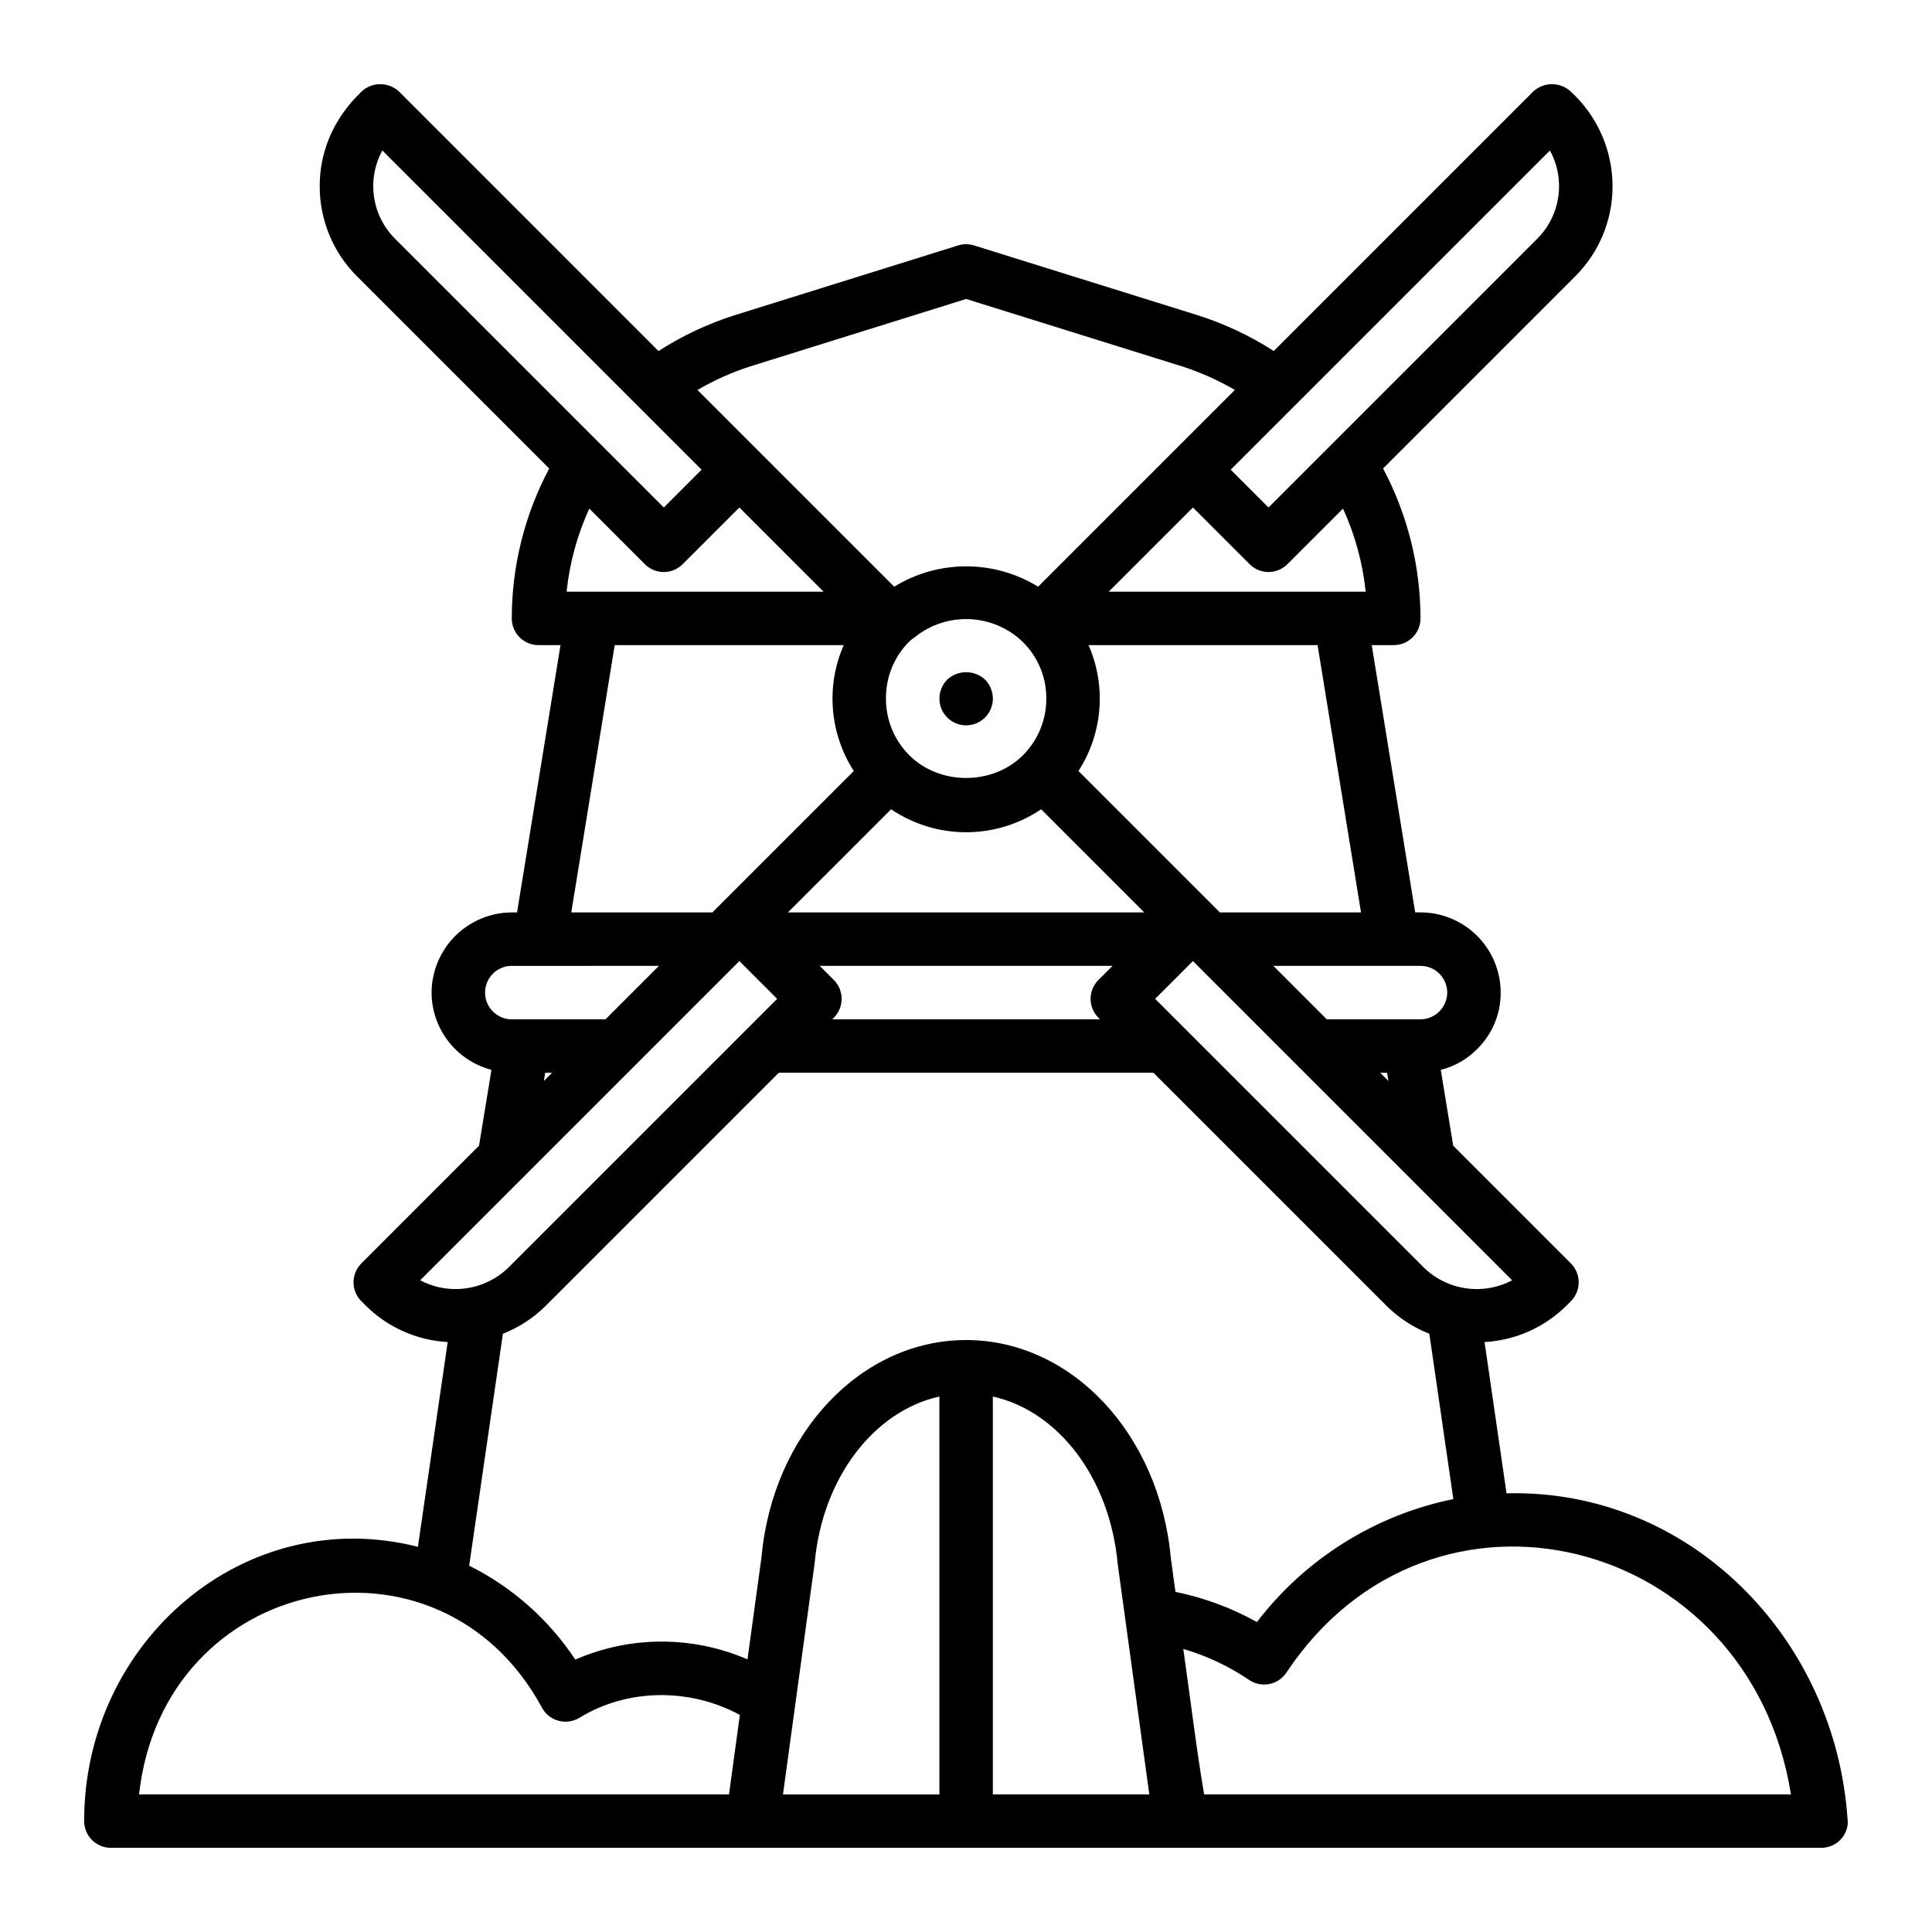 <?xml version="1.0" encoding="UTF-8"?>
<!-- The Best Svg Icon site in the world: iconSvg.co, Visit us! https://iconsvg.co -->
<svg fill="#000000" width="800px" height="800px" version="1.1" viewBox="144 144 512 512" xmlns="http://www.w3.org/2000/svg">
 <path d="m166.3 626.61c0 3.914 3.172 7.086 7.086 7.086h453.3c1.871-0.004 3.668-0.75 4.984-2.082 1.316-1.328 2.047-3.133 2.031-5.004 0-0.152-0.078-0.281-0.09-0.434 0-0.016 0.008-0.027 0.008-0.043-3.238-48.289-42.039-87.625-90.375-86.387l-5.824-40.094v0.004c8.188-0.453 15.926-3.898 21.738-9.684l1.133-1.129v-0.004c1.332-1.328 2.078-3.129 2.082-5.008 0-1.883-0.746-3.684-2.074-5.016l-31.184-31.191-3.297-20.102c3.621-0.898 6.922-2.773 9.551-5.422 4.07-3.949 6.356-9.391 6.324-15.062-0.008-5.633-2.25-11.031-6.231-15.016-3.984-3.984-9.383-6.223-15.016-6.231h-1.41l-11.512-70.828h5.836c3.914 0 7.086-3.172 7.086-7.086-0.012-13.852-3.418-27.488-9.922-39.719l50.914-50.914-0.004-0.004c6.363-6.324 9.93-14.938 9.906-23.91-0.016-9.523-4.023-18.602-11.043-25.035-2.812-2.656-7.207-2.656-10.016 0l-68.723 68.727c-6.285-4.043-13.078-7.234-20.203-9.496l-59.215-18.484c-1.371-0.43-2.844-0.43-4.219 0l-59.25 18.5c-7.109 2.262-13.887 5.453-20.16 9.492l-68.727-68.738c-2.812-2.656-7.207-2.656-10.016 0-0.492 0.711-11.039 9.332-11.039 25.039v0.004c-0.027 8.973 3.539 17.582 9.902 23.91l50.914 50.914c-6.504 12.23-9.914 25.867-9.922 39.723 0 3.91 3.172 7.082 7.082 7.082h5.836l-11.512 70.828h-1.406v0.004c-5.629 0.027-11.016 2.273-14.996 6.254-3.977 3.977-6.227 9.367-6.254 14.992 0.016 4.688 1.582 9.234 4.453 12.938 2.871 3.703 6.887 6.352 11.418 7.531l-3.297 20.109-26.152 26.156c-0.008 0.008-0.008 0.016-0.016 0.02l-5.019 5.019h0.004c-1.328 1.332-2.074 3.133-2.074 5.016 0 1.879 0.75 3.68 2.078 5.008l1.125 1.125h0.004c5.816 5.789 13.555 9.238 21.746 9.691l-7.891 54.262c-45.895-11.633-88.453 25.078-88.453 72.688zm122.41-136.64 61.676-61.676h99.293l61.676 61.676h-0.004c3.262 3.254 7.152 5.805 11.438 7.492l6.363 43.816v-0.004c-20.715 4.219-39.207 15.793-52.055 32.582-6.742-3.754-14.023-6.449-21.59-7.996l-1.234-9.008c-3.008-32.91-26.332-57.727-54.242-57.727s-51.234 24.816-54.207 57.41l-3.731 27.219v-0.004c-14.562-6.301-31.086-6.281-45.629 0.059-6.992-10.555-16.617-19.102-27.926-24.797-0.062-0.031-0.141-0.062-0.203-0.094l8.938-61.457v0.004c4.285-1.691 8.18-4.242 11.438-7.496zm76.262-86.273-3.731-3.731h77.586l-3.731 3.731h-0.004c-1.328 1.328-2.074 3.129-2.074 5.008s0.746 3.68 2.074 5.008l0.418 0.418h-70.961l0.418-0.418h0.004c2.762-2.766 2.762-7.25 0-10.016zm49.098-90.477h-0.004c4.621 3.992 7.258 9.809 7.215 15.914 0.02 5.535-2.133 10.855-5.996 14.82-8.07 8.293-22.434 8.289-30.504 0-3.863-3.965-6.016-9.285-5.996-14.824 0-11.484 8.387-16.938 7.215-15.914 3.918-3.328 8.891-5.156 14.031-5.156 5.144 0.004 10.117 1.832 14.035 5.16zm-33.918 45.246c5.871 3.965 12.793 6.086 19.879 6.086 7.086 0 14.012-2.121 19.883-6.086l27.332 27.332h-94.43zm-199.3 261.07c6.43-58.27 79.551-73.301 106.78-22.977l-0.004-0.004c0.926 1.711 2.516 2.965 4.394 3.469 1.879 0.504 3.883 0.215 5.539-0.801 12.645-7.746 29.105-7.996 42.516-0.75l-2.887 21.062zm179.05-61.395c2.066-22.562 15.742-40.207 33.047-44.051l0.004 105.45h-41.457c0.176-1.309 8.906-65.027 8.406-61.395zm47.258 61.395h-0.043v-105.44c17.305 3.844 30.988 21.523 33.086 44.367l8.375 61.074zm211.47 0h-155.52c-2.102-12.359-3.547-24.684-5.523-38.547v-0.004c6.211 1.816 12.098 4.59 17.453 8.219 1.562 1.059 3.484 1.449 5.34 1.082 1.852-0.363 3.484-1.453 4.531-3.027 38.359-57.785 122.76-36.496 133.71 32.277zm-97.258-139.58-63.605-63.605c-0.078-0.086-0.156-0.164-0.242-0.242l-7.402-7.402 10.016-10.016 84.594 84.598c-3.746 1.98-8.023 2.723-12.219 2.125-4.195-0.598-8.094-2.508-11.141-5.457zm-11.594-51.66h1.812l0.355 2.164zm17.754-21.246c-0.031 3.898-3.184 7.051-7.082 7.082h-24.836l-14.168-14.168h39.004c3.91 0.004 7.082 3.172 7.082 7.086zm-22.848-21.25h-37.402l-37.473-37.473c6.422-9.969 7.426-22.492 2.676-33.355h60.688zm1.238-84.996h-68.105l22.32-22.316 15.027 15.027h-0.004c1.328 1.328 3.129 2.074 5.008 2.074s3.68-0.746 5.008-2.074l14.734-14.734c3.184 6.969 5.215 14.406 6.008 22.023zm45.496-93.57-71.25 71.254-10.016-10.02 84.594-84.594v0.004c2.043 3.731 2.824 8.02 2.223 12.23-0.598 4.211-2.547 8.117-5.551 11.125zm-208.48 33.824 57.102-17.828 57.07 17.816h0.004c4.926 1.578 9.668 3.688 14.137 6.297l-52.137 52.137c-5.738-3.527-12.34-5.394-19.07-5.394-6.734 0-13.336 1.867-19.07 5.394l-52.137-52.137h-0.004c4.461-2.602 9.188-4.711 14.105-6.285zm-97.609-57.18 84.594 84.594-10.008 10.02-71.258-71.258c-3-3.012-4.949-6.914-5.547-11.121-0.602-4.211 0.18-8.504 2.219-12.234zm69.57 109.64c2.766 2.766 7.25 2.766 10.016 0l15.027-15.027 22.316 22.316h-68.102c0.797-7.617 2.828-15.055 6.012-22.023zm-7.996 21.453h60.688c-4.75 10.863-3.746 23.387 2.676 33.355l-37.473 37.473h-37.398zm-27.273 84.996 39.004-0.004-14.168 14.168-24.832 0.004c-3.914 0-7.086-3.172-7.086-7.086 0-3.914 3.172-7.086 7.086-7.086zm8.855 28.332h1.812l-2.164 2.164zm51.453-29.609 10.016 10.016-7.402 7.402c-0.082 0.078-0.16 0.156-0.242 0.242l-63.605 63.605c-3.043 2.949-6.941 4.859-11.137 5.457-4.195 0.598-8.473-0.145-12.219-2.129zm65.129-74.582h0.004c1.301 1.352 2.039 3.148 2.051 5.027 0 3.914-3.172 7.086-7.082 7.086-3.914 0-7.086-3.172-7.086-7.086 0.012-1.879 0.746-3.68 2.055-5.027 2.84-2.625 7.223-2.621 10.062 0.004z"/>
</svg>